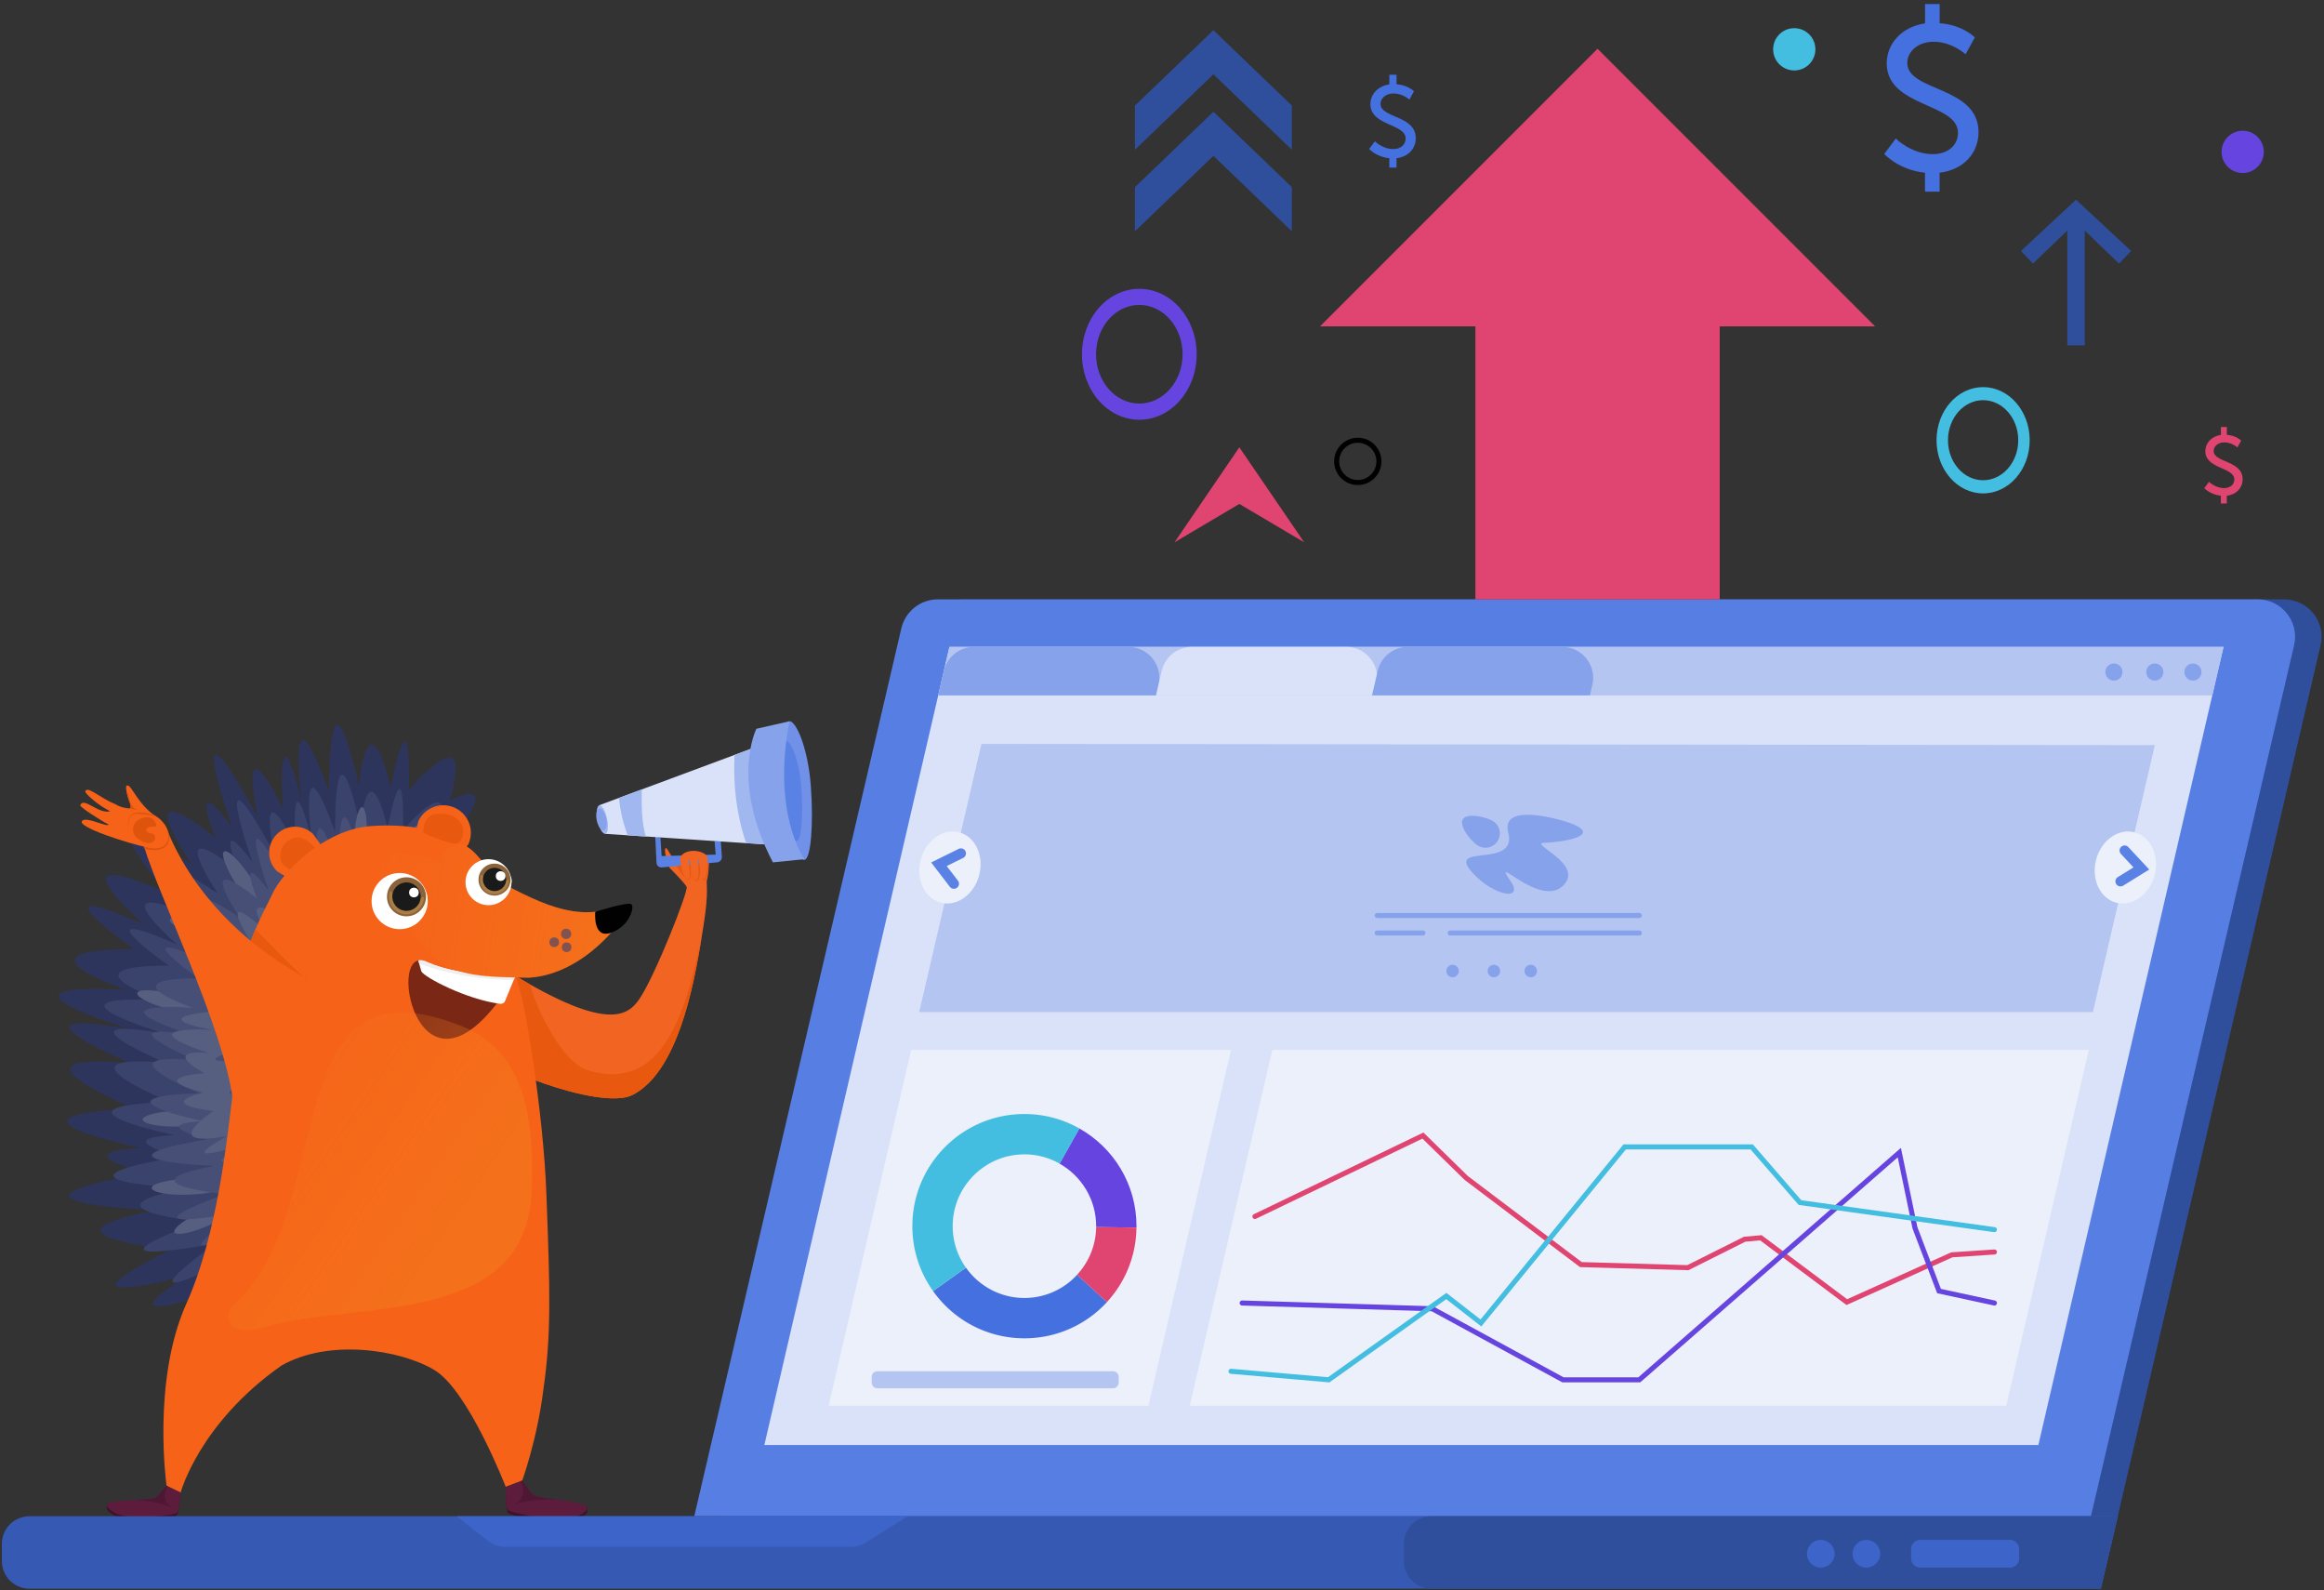 <svg xmlns="http://www.w3.org/2000/svg" width="481" height="329" viewBox="0 0 481 329"><rect x="0" y="0" width="481" height="329" fill="#333333" stroke="none"/><defs><linearGradient id="a" x1="70.557%" x2="-5.78%" y1="75.967%" y2="12.326%"><stop offset=".41%" stop-color="#F2841E"/><stop offset="36.65%" stop-color="#F27F1F" stop-opacity=".636"/><stop offset="82.47%" stop-color="#F06F23" stop-opacity=".176"/><stop offset="100%" stop-color="#EF6724" stop-opacity="0"/></linearGradient><linearGradient id="b" x1="93.445%" x2="-7.244%" y1="54.087%" y2="46.303%"><stop offset=".41%" stop-color="#F2841E"/><stop offset="36.65%" stop-color="#F27F1F" stop-opacity=".636"/><stop offset="82.47%" stop-color="#F06F23" stop-opacity=".176"/><stop offset="100%" stop-color="#EF6724" stop-opacity="0"/></linearGradient></defs><g fill="none" fill-rule="evenodd"><path fill="#2F4E9C" fill-rule="nonzero" d="M472.757 124.027H199.578c-3.6 0-6.719 2.483-7.543 5.979l-42.862 183.74 285.657 14.983 45.46-195.207c1.138-4.852-2.545-9.495-7.533-9.495z"/><path fill="#567EE3" fill-rule="nonzero" d="M432.764 313.746l42.049-180.224c1.137-4.852-2.557-9.505-7.544-9.505H194.101c-3.6 0-6.72 2.483-7.544 5.978l-42.862 183.74"/><g fill-rule="nonzero" transform="translate(11.477 149.204)"><path fill="#F16422" d="M87.895 67.768c-8.462-6.74-1.555-21.254 4.246-16.934 21.692 13.7 26.2 10.256 28.641 6.782 3.172-4.518 10.288-22.475 9.85-23.32-.439-.845-3.527-3.934-3.527-3.934s-1.273-3.244-.866-4.017c.344-.667 1.889 3.746 2.807 2.776l6.124-.626c.157.355.042 3.193-.313 4.34-.27.877.49 1.993-.761 9.725-1.398 8.628-4.424 29.621-14.67 34.807-6.751 3.412-31.657-6.594-31.531-9.6z"/><path fill="#E8580E" d="M129.035 29.131c.272 1.127 2.108.678 2.056 3.6-1.555.209-4.424-6.542-4.81-6.427.407-.313 1.867 3.766 2.754 2.827z"/><path fill="#E8580E" d="M135.024 28.171c.407.449-.02 4.842-.688 4.81-.95-.052-.564-3.39-.918-4.1.093.302.24 4.173-.773 4.226-1.126.052-.855-3.016-1.293-3.944.23 1.012.407 3.578-.25 3.568-1.326-.02-1.472-4.434-1.368-4.59 1.033-1.66 4.028-1.347 5.29.03z"/><path fill="#5A81E4" d="M124.142 23.883l.26 5.447a1.004 1.004 0 001.086.949l11.446-1.043a1.083 1.083 0 00.99-1.159l-.208-3.161-1.294-.083.23 2.796-11.196.302-.24-3.84-1.074-.208z"/><path fill="#E8580E" d="M110.056 72.213C105.08 70.648 99.8 60.297 98.193 54.475c-.929-.553-5.05-3.005-6.052-3.641-5.801-4.32-12.708 10.194-4.246 16.934-.126 3.005 24.78 13.01 31.52 9.61 9.485-4.8 12.792-23.153 14.336-32.7-3.328 15.86-8.18 32.397-23.695 27.535z"/><path fill="#F16422" d="M134.763 27.796c.439.428.126 4.914-.553 4.925-.949.01-.855-4.967-1.179-4.028-.146.553.512 4.153-.5 4.267-1.117.126-1.106-5.571-1.44-4.037-.052 1.106.532 3.724-.125 3.756-1.326.062-1.753-4.33-1.67-4.497.94-1.722 4.122-1.68 5.467-.386z"/><path fill="#C8E8E8" d="M90.472 39.221L88.74 51.199" opacity=".36"/><path fill="#2D355C" d="M41.026 120.375s-3.433 3.986-6.834 5.374c-6.26 2.545-13.21 2.139-4.007-6.72 0 0-20.565 6.824-2.681-4.35 0 0-31.208 8.326-3.59-5.332 0 0-30.613-2.995-3.015-8.139 0 0-39.18-1.419-2.087-7.637 0 0-17.33-4.403-1.231-5.238 0 0-33.305-6.876-1.127-8.076 0 0-29.34-11.926-1.075-9.495 0 0-27.93-11.884-.219-7.095 0 0-32.261-9.672-.657-8.055 0 0-24.739-8.451 1.722-8.44 0 0-22.58-15.944 2.076-5.124 0 0-20.628-17.758 4.956-6.437 0 0-20.169-22.464 4.946-5.968 0 0-13.92-20.357 4.924-5.5 0 0-6.082-14.867 3.391-2.242 0 0-11.132-32.064 5.28-2.17 0 0-4.445-20.952 5.259-1.701 0 0-1.545-22.746 3.84-1.753 0 0-3.298-26.586 5.727-1.68 0 0-.323-30.258 6.188-1.19 0 0 1.638-19.313 6.604.24 0 0 4.09-21.587 3.757.606 0 0 13.824-16.517 8.43 2.19 0 0 12.531-6.635-.814 9.422 0 0-25.198-8.941-39.075 8.984C27.837 52.774 25.855 71.044 30.06 95.866c3.986 23.55 10.966 24.51 10.966 24.51z"/><path fill="#3A436B" d="M44.5 113.416c-1.387 4.424-11.727 11.717-13.835 9.422-.96-1.044 1.377-2.828 4.654-11.029 0 0-23.435 11.978-2.285-3.704 0 0-31.093 5.874-3.058-4.539 0 0-26.074-2.546-2.566-6.938 0 0-33.368-1.2-1.774-6.5 0 0-14.754-3.757-1.043-4.466 0 0-28.37-5.854-.96-6.876 0 0-24.99-10.163-.919-8.086 0 0-23.789-10.121-.187-6.041 0 0-27.473-8.233-.553-6.866 0 0-21.077-7.2 1.47-7.189 0 0-19.229-13.574 1.764-4.361 0 0-17.57-15.13 4.226-5.478 0 0-17.174-19.136 4.205-5.081 0 0-11.853-17.33 4.194-4.675 0 0-5.175-12.666 2.89-1.909 0 0-9.484-27.316 4.497-1.847 0 0-3.787-17.852 4.476-1.45 0 0-1.314-19.365 3.277-1.492 0 0-2.807-22.642 4.883-1.43 0 0-.282-25.771 5.269-1.022 0 0 1.398-16.454 5.624.198 0 0 3.484-18.395 3.203.522 0 0 11.78-14.065 7.178 1.867 0 0 13.658-7.741-2.692 7.753 0 0-19.459-7.346-31.28 7.92-11.822 15.274-21.995 34.243-9.923 51.97 8.64 12.688 10.966 15.912 9.265 21.327z"/><path fill="#575F81" d="M19.929 96.617c.03.908 3.464 1.524 7.658 1.378 4.194-.146 7.565-.992 7.533-1.9-.031-.907-3.464-1.523-7.658-1.377-4.195.146-7.575 1.002-7.533 1.9zM24.634 105.778c.376.825 3.777.094 7.596-1.638s6.615-3.798 6.24-4.622c-.376-.824-3.777-.094-7.596 1.638-3.83 1.732-6.626 3.798-6.24 4.622zM32.856 114.564c.616.657 3.61-1.138 6.667-4.007 3.057-2.87 5.04-5.728 4.414-6.396-.616-.657-3.61 1.137-6.667 4.007-3.057 2.869-5.04 5.728-4.414 6.396zM18.071 82.459c.021.907 3.444 1.554 7.648 1.45 4.195-.104 7.575-.918 7.555-1.816-.021-.907-3.444-1.554-7.648-1.45-4.205.094-7.586.908-7.555 1.816zM16.945 56.29c-.22.877 2.91 2.41 6.99 3.433 4.08 1.012 7.554 1.127 7.773.25.22-.876-2.91-2.41-6.99-3.432-4.08-1.012-7.565-1.127-7.773-.25zM23.685 41.099c-.22.876 2.91 2.41 6.99 3.433 4.08 1.012 7.555 1.126 7.774.25.219-.876-2.911-2.41-6.991-3.433-4.08-1.022-7.554-1.137-7.773-.25zM34.901 26.992c-.751.501.501 3.746 2.807 7.262 2.306 3.506 4.789 5.948 5.54 5.447.752-.501-.5-3.756-2.806-7.262-2.296-3.506-4.78-5.947-5.54-5.447zM49.415 22.662c-.679.146-.668 2.828.02 5.99.69 3.16 1.806 5.602 2.484 5.446.678-.146.668-2.828-.021-5.99-.7-3.15-1.805-5.592-2.483-5.446zM63.469 17.821c-.689-.042-1.409 2.556-1.586 5.79-.188 3.235.23 5.885.918 5.927.689.042 1.409-2.556 1.586-5.79.188-3.235-.219-5.896-.918-5.927zM75.666 21.348c-.574-.386-2.514 1.481-4.32 4.173-1.804 2.692-2.806 5.186-2.222 5.572.574.386 2.515-1.482 4.32-4.174 1.805-2.692 2.796-5.185 2.222-5.571z"/><path fill="#474F76" d="M45.606 106.206c-1.043 1.148-11.508 10.653-6.03-1.377 0 0-19.762 10.1-1.92-3.12 0 0-26.21 4.956-2.577-3.83 0 0-21.974-2.149-2.16-5.842 0 0-28.13-1.012-1.503-5.488 0 0-12.437-3.162-.887-3.767 0 0-23.914-4.935-.803-5.801 0 0-21.066-8.566-.772-6.813 0 0-20.054-8.525-.157-5.092 0 0-23.163-6.939-.47-5.78 0 0-17.768-6.073 1.243-6.063 0 0-16.215-11.445 1.492-3.683 0 0-14.806-12.75 3.557-4.622 0 0-14.482-16.13 3.548-4.288 0 0-9.996-14.608 3.537-3.944 0 0-4.361-10.674 2.431-1.607 0 0-7.992-23.027 3.788-1.565 0 0-3.193-15.046 3.777-1.22 0 0-1.106-16.33 2.765-1.263 0 0-2.369-19.084 4.11-1.21 0 0-.229-21.724 4.445-.856 0 0 1.18-13.867 4.748.167 0 0 2.932-15.505 2.702.438 0 0 9.933-11.853 6.052 1.575 0 0 11.519-6.531-2.275 6.542 0 0-16.402-6.197-26.377 6.678-2.451 3.172-5.029 6.657-7.303 10.298-6.98 11.133-11.237 23.633-.94 32.564 11.916 10.34 9.172 15.442 5.98 18.97z"/><path fill="#F66318" d="M59.39 31.708l-4.696 4.915-8.806-5.53a5.357 5.357 0 01-.167-7.575 5.357 5.357 0 017.575-.167l6.093 8.357z"/><path fill="#E8580E" d="M55.696 28.996s-3.287-6.01-6.5-4.78c-3.214 1.232-2.995 4.53-2.035 5.52.96.992 4.82 2.765 4.82 2.765l3.715-3.505z"/><path fill="#575F81" d="M47.964 85.964s2.995-1.68.23-6.604c0 0 3.328.96 1.148-2.692 0 0 4.737 1.012 2.483-5.374 0 0 5.853 1.472 2.055-3.912 0 0 3.464 3.067 4.08-2.369 0 0 4.612.376 1.638-4.56 0 0 7.575-.354 4.247-6.99 0 0 4.82.177 1.241-5.206 0 0 7.22 3.62 1.565-2.672 0 0 4.424-.26 2.922-5.352 0 0 2.598 3.662 3.83-1.336 0 0 9.65-13.407-.137-6.28 0 0 5.551-11.77-4.246-.387 0 0-.72-9.056-4.215.271 0 0-6.396-9.056-4.883 1.294 0 0-7.44-9.088-4.278 2.16 0 0-12.229-10.32-5.332 2.118 0 0-9.84-6.657-3.036 2.619 0 0-10.058-6.459-3.266 3.245 0 0-12.176-11.811-2.64 3.255 0 0-16.204-4.987-3.078 3.892 0 0-14.075-5.76-2.055 4.55 0 0-8.39-.303-2.254 4.33 0 0-16.84 1.074-1.398 3.943 0 0-18.447-1.085-.804 4.8 0 0-10.246-1.21-.99 4.163 0 0-12.427.814-.147 3.986 0 0-10.33 2.295 2.087 3.829 0 0-11.957 7.794 2.838 5.175 0 0-11.77 6.313 2.014 2.18 0 0-8.003 5.53 1.492 2.014 0 0-4.268 11.113 3.213 1.722 0 0-.99 5.686.105 5.99 2.473.677 2.358-7.117 2.358-7.117s7.627-1.095 7.575-3.14c-.042-1.18-4.362-1.545-4.362-1.545z"/><path fill="#575F81" d="M31.625 71.993c-.125.72 2.024 1.701 4.8 2.192 2.775.49 5.133.302 5.258-.428.125-.72-2.024-1.7-4.8-2.191-2.775-.49-5.133-.303-5.258.427zM31.708 53.223c-.187.543 2.181 1.857 5.3 2.932 3.11 1.075 5.792 1.513 5.98.97.187-.542-2.181-1.857-5.29-2.932-3.12-1.085-5.802-1.523-5.99-.97zM30.415 65.556c-.209.699 1.815 1.92 4.517 2.713 2.703.793 5.06.876 5.27.167.208-.7-1.816-1.92-4.518-2.713-2.713-.804-5.071-.877-5.27-.167zM38.616 65.055c-.209.7 1.815 1.92 4.517 2.713 2.703.793 5.06.876 5.27.167.208-.7-1.816-1.92-4.518-2.713-2.703-.793-5.06-.866-5.27-.167zM30.05 61.873c.03.73 2.806 1.23 6.197 1.116 3.402-.115 6.125-.803 6.104-1.534-.02-.73-2.807-1.23-6.198-1.116-3.401.115-6.124.803-6.104 1.534z"/><path fill="#474F76" d="M33.117 70c.094.46 2.055.45 4.393-.03 2.326-.47 4.142-1.232 4.048-1.691-.094-.459-2.055-.449-4.393.031-2.326.47-4.142 1.232-4.048 1.69zM35.172 57.584c-.281.49 1.159 1.847 3.225 3.037 2.055 1.19 3.954 1.752 4.236 1.262.281-.49-1.158-1.847-3.224-3.036-2.056-1.19-3.955-1.753-4.237-1.263zM39.033 52.44c-.428.366.23 1.806 1.45 3.214 1.221 1.398 2.557 2.243 2.984 1.868.418-.365-.23-1.805-1.45-3.203-.063-.073-.125-.147-.188-.21-1.179-1.282-2.4-2.023-2.796-1.669zM61.121 42.351c-.396.344.105 1.565 1.117 2.723s2.16 1.816 2.556 1.46c.397-.343-.104-1.564-1.116-2.722-.052-.063-.105-.115-.157-.178-.98-1.043-2.024-1.617-2.4-1.283zM43.332 70.136c-.428.365.23 1.805 1.45 3.214 1.22 1.398 2.556 2.243 2.984 1.868.428-.366-.23-1.806-1.45-3.204-.063-.073-.125-.146-.188-.208-1.179-1.284-2.4-2.024-2.796-1.67zM60.996 34.223c-.553-.073-1.2 1.367-1.43 3.214-.229 1.846.032 3.401.585 3.464.553.073 1.2-1.367 1.43-3.214.24-1.836-.021-3.391-.585-3.464zM57.188 55.3c-.553-.074-1.2 1.366-1.43 3.213-.23 1.847.032 3.401.585 3.464.553.073 1.2-1.367 1.43-3.214.24-1.836-.022-3.39-.585-3.464zM68.874 35.569c-.22-.26-1.555.511-2.974 1.732-1.43 1.21-2.4 2.41-2.18 2.671.219.26 1.554-.511 2.973-1.732 1.42-1.22 2.4-2.41 2.18-2.671zM51.418 36.738c-.428.365.23 1.805 1.45 3.213 1.221 1.398 2.557 2.243 2.984 1.868.428-.365-.23-1.805-1.45-3.203-1.231-1.42-2.567-2.254-2.984-1.878z"/><path fill="#575F81" d="M72.786 37.437c-.365-.428-1.805.219-3.213 1.44-1.409 1.22-2.243 2.545-1.878 2.973.365.428 1.805-.219 3.213-1.44 1.409-1.22 2.254-2.556 1.878-2.973z"/><path fill="#474F76" d="M38.438 83.262c.094.46 1.398.584 2.911.282 1.513-.303 2.671-.929 2.577-1.388-.093-.459-1.398-.584-2.91-.282-1.513.313-2.672.929-2.578 1.388zM40.953 51.387c.094.459 1.398.584 2.91.281 1.514-.302 2.672-.928 2.578-1.387-.094-.46-1.398-.585-2.911-.282-1.523.313-2.671.929-2.577 1.388zM45.512 53.599c-.146.448.929 1.19 2.4 1.669 1.471.48 2.786.511 2.932.073.146-.438-.929-1.19-2.4-1.67-1.481-.48-2.786-.51-2.932-.072zM47.057 68.102c.094.459 1.398.584 2.91.281 1.514-.302 2.672-.928 2.578-1.387-.094-.46-1.398-.585-2.911-.282-1.513.303-2.66.929-2.577 1.388zM68.08 38.511c-.323 0-.594.898-.594 2.004 0 1.106.271 2.003.595 1.992.334 0 .595-.897.595-2.003s-.261-2.003-.595-1.993zM71.879 33.315c-.292-.146-.929.553-1.409 1.555-.48 1.002-.636 1.93-.334 2.066.303.146.929-.553 1.409-1.555.48-1.001.636-1.93.334-2.066zM44.907 44.834c-.208.428.762 1.304 2.16 1.972 1.398.668 2.692.856 2.9.438.21-.427-.761-1.304-2.16-1.972-1.397-.667-2.691-.855-2.9-.438z"/><path fill="#474F76" d="M49.467 40.42c-.46.063-.637 1.587-.386 3.402.25 1.826.824 3.245 1.283 3.182.46-.062.637-1.585.386-3.401-.24-1.815-.814-3.245-1.283-3.182zM39.805 63.396c-.302.355.595 1.596 2.003 2.786 1.409 1.179 2.786 1.847 3.089 1.492.302-.355-.595-1.596-2.003-2.786-1.41-1.179-2.786-1.847-3.089-1.492zM53.63 44.135c-.438.146-.334 1.67.23 3.412.563 1.742 1.387 3.047 1.825 2.9.439-.145.334-1.669-.23-3.411-.563-1.743-1.376-3.047-1.825-2.9zM36.028 76.929c.094.459 1.398.584 2.911.281 1.513-.302 2.671-.928 2.577-1.387-.094-.46-1.398-.585-2.91-.282-1.514.313-2.661.929-2.578 1.388z"/><path fill="#575F81" d="M36.018 79.84c-.126.72 1.721 1.648 4.121 2.076 2.4.428 4.455.177 4.58-.542.126-.72-1.721-1.649-4.12-2.077-2.4-.417-4.456-.177-4.581.543zM50.312 53.797c.094.73 2.139 1.043 4.57.72 2.42-.334 4.31-1.19 4.215-1.92-.094-.73-2.139-1.043-4.57-.72-2.43.323-4.32 1.19-4.215 1.92zM43.885 59.15c-.209.699 1.513 1.836 3.85 2.545 2.347.71 4.413.71 4.632.01.21-.698-1.512-1.836-3.85-2.545-2.347-.71-4.424-.71-4.632-.01zM56.082 43.394c-.417.407.626 2.16 2.337 3.903 1.711 1.752 3.433 2.838 3.85 2.43.418-.406-.626-2.16-2.337-3.902-1.7-1.752-3.422-2.838-3.85-2.43zM41.12 44.323c-.553.449.386 2.483 2.087 4.528 1.7 2.045 3.526 3.34 4.08 2.88.552-.46-.387-2.483-2.088-4.528-1.7-2.045-3.526-3.329-4.08-2.88zM65.827 33.68c-.5-.156-1.408 1.388-2.024 3.444-.616 2.055-.71 3.84-.209 3.996.501.156 1.409-1.388 2.024-3.443.626-2.056.71-3.84.21-3.997zM44.146 39.857c-.553.449.386 2.484 2.086 4.529 1.701 2.045 3.527 3.338 4.08 2.88.553-.45-.386-2.484-2.087-4.529-1.7-2.035-3.526-3.328-4.08-2.88zM54.475 34.025c-.553.459.386 2.483 2.087 4.528 1.7 2.045 3.526 3.339 4.08 2.88.552-.46-.387-2.483-2.098-4.529-1.7-2.045-3.526-3.328-4.069-2.88zM46.358 38.449c-.188.542 2.18 1.857 5.3 2.932 3.11 1.074 5.79 1.513 5.979.97.187-.543-2.181-1.857-5.3-2.932-3.12-1.085-5.792-1.513-5.98-.97z"/><path fill="#474F76" d="M42.278 78.525c.094.46 1.398.584 2.911.282 1.513-.303 2.671-.929 2.577-1.388-.094-.459-1.398-.584-2.91-.282-1.514.303-2.672.929-2.578 1.388zM49.811 59.337c-.428.365.23 1.805 1.45 3.214 1.221 1.398 2.557 2.243 2.974 1.868.428-.366-.23-1.806-1.45-3.204a3.764 3.764 0 00-.188-.208c-1.169-1.284-2.39-2.014-2.786-1.67zM45.93 58.294c-.46.062-.637 1.586-.386 3.401.25 1.816.824 3.245 1.283 3.183.46-.063.637-1.586.386-3.402-.25-1.815-.824-3.245-1.283-3.182zM50.562 49.31c-.427.366.23 1.805 1.45 3.214 1.221 1.398 2.557 2.243 2.974 1.868.428-.376-.23-1.805-1.45-3.214-1.21-1.409-2.546-2.243-2.974-1.868zM57.532 53.025c-.146.448.929 1.19 2.4 1.67 1.471.48 2.786.51 2.932.072.146-.438-.929-1.19-2.4-1.67-1.471-.48-2.786-.51-2.932-.072zM59.337 44.605c-.459.062-.636 1.586-.386 3.401.25 1.826.824 3.245 1.284 3.182.459-.062.636-1.586.396-3.401-.25-1.816-.835-3.245-1.294-3.182z"/><path fill="#F66318" d="M79.162 34.526l-6.563-3.016 2.504-10.768a5.695 5.695 0 017.554-2.796 5.695 5.695 0 012.796 7.554l-6.291 9.026z"/><path fill="#F66318" d="M27.045 120.657c6.583-14.534 8.524-34.818 9.61-43.28 1.439-3.495-.815-7.94-.71-11.29.761-16.088 7.47-26.981 8.858-30.153 2.097-4.758 10.924-13.439 20.294-14.19 9.37-.751 19.428 1.42 22.432 7.846 2.995 6.417 5.958 6.939 5.416 12.093-.564 5.155.386 8.274 2.212 11.154 1.826 2.88 5.916 28.88 6.458 45.189.804 20.596.97 29.079-.605 40.128-1.262 10.382-4.403 19-4.403 19l-3.412 1.305s-7.742-20.012-14.806-24.207c-7.063-4.205-21.827-6.5-31.656-.866-17.017 11.978-20.826 26.252-20.826 26.252l-2.91-1.409s-3.068-21.567 4.048-37.572z"/><path fill="#E8580E" d="M51.919 53.181c-.021.063.02 0 0 0-.835.063-10.424-10.058-10.518-10.12-2.16 5.3-5.029 14.096-5.457 23.027-.041 1.492 15.453-10.705 15.975-12.907z"/><path fill="#7A2716" d="M95.157 52.837s-9.923.73-18.562-3.068c-8.64-3.808-1.127 35.465 18.562 3.068z"/><path fill="#FFF" d="M75.103 49.54l.615 2.222c.564 1.252 9.412 5.864 16.298 6.74.438.053.866-.146 1.033-.563l2.108-5.112s-11.123.146-17.999-2.87c-.73-.313-1.2-.574-2.055-.417z"/><path fill="#EFEFEF" d="M94.854 53.557l.303-.72s-11.123.146-17.999-2.87c-.72-.312-1.2-.584-2.045-.427l.178.657c8.482 3.089 16.068 3.35 19.563 3.36z"/><path fill="url(#a)" d="M83.627 62.947c8.577 3.34 16.277 10.987 14.858 35.079-1.617 27.41-36.445 21.838-55.164 27.357-7.45 2.202-9.202-1.93-6.229-4.737 21.828-20.512 8.222-72.63 46.535-57.699z" opacity=".39"/><path fill="#F66318" d="M79.683 29.382s.376-3.6 3.809-3.82c3.432-.218 5.884 6.439 11.049 9.078 5.165 2.64 9.61 4.58 14.357 4.883 4.747.303 9.317-1.68 9.213-.292-.104 1.398-8.472 13.199-20.169 13.877-11.654-.292-18.739.178-25.103-11.154-6.365-11.33-8.201-13.647-3.527-14.482 4.653-.834 10.371 1.91 10.371 1.91z"/><path fill="url(#b)" d="M79.683 29.382s.376-3.6 3.809-3.82c3.432-.218 5.884 6.439 11.049 9.078 5.165 2.64 9.61 4.58 14.357 4.883 4.747.303 9.317-1.68 9.213-.292-.104 1.398-8.472 13.199-20.169 13.877-11.477-.156-18.739.178-25.103-11.154-6.365-11.33-8.201-13.647-3.527-14.482 4.653-.834 10.371 1.91 10.371 1.91z" opacity=".39"/><g transform="translate(64.69 31.302)"><circle cx="6.552" cy="5.947" r="5.812" fill="#FFF"/><path fill="#FAF5DF" d="M10.653 3.245s1.46 3.297.48 6.187c1.847-3.819 1.335-5.467-.48-6.187z"/><circle cx="7.961" cy="5.06" r="4.038" fill="#8B6239"/><path fill="#D9A556" d="M11.53 5.718a3.641 3.641 0 01-4.226 2.921 3.641 3.641 0 01-2.922-4.225c.365-1.972 1.273 2.076 3.245 2.43 1.983.355 4.268-3.098 3.902-1.126z" opacity=".4"/><circle cx="7.968" cy="5.026" r="2.942" fill="#1A1A1A" transform="rotate(-70.628 7.968 5.026)"/><circle cx="9.505" cy="4.174" r="1" fill="#FFF"/></g><g transform="translate(84.514 28.171)"><circle cx="5.113" cy="5.165" r="4.758" fill="#FFF"/><path fill="#FAF5DF" d="M8.963 3.245s.584 2.89-.72 5.04c2.15-2.724 2.045-4.143.72-5.04z"/><circle cx="6.354" cy="4.633" r="3.308" fill="#8B6239"/><path fill="#D9A556" d="M9.286 5.165A2.976 2.976 0 113.433 4.09c.292-1.617 1.043 1.7 2.66 1.993 1.618.303 3.485-2.535 3.193-.918z" opacity=".4"/><circle cx="6.368" cy="4.601" r="2.41" fill="#1A1A1A" transform="rotate(-70.628 6.368 4.601)"/><circle cx="7.627" cy="3.902" r="1" fill="#FFF"/></g><path fill="#010101" d="M111.726 39.471s6.886-2.212 7.512-1.534c.626.679-.47 4.57-4.278 5.875-3.808 1.304-3.234-4.34-3.234-4.34z"/><circle cx="105.695" cy="44.031" r="1.064" fill="#81524F"/><circle cx="103.232" cy="45.763" r="1" fill="#81524F"/><circle cx="105.799" cy="46.796" r="1" fill="#81524F"/><path fill="#E8580E" d="M76.136 23.121s-.22-3.808 2.848-3.933c3.078-.125 4.153.824 4.956 1.972.804 1.148.49 3.36-.584 4.08-1.085.72-7.22-2.119-7.22-2.119z"/><path fill="#3F122A" d="M25.824 160.212c-.22.866-.125 3.87-.929 4.277-.615.313-6.792 1.054-8.764.793-2.004-.26-3.35-.281-4.925-1.544-.407-.323-.584-.594-.595-.814 0-.083.073-.678.115-.74.793-1.252 8.545-.105 9.933-.95.616-.375 1.836-2.055 2.243-2.42l2.922 1.398z"/><path fill="#5E1C3D" d="M25.907 159.638c-.219.866-.125 3.87-.928 4.278-.616.313-6.793 1.053-8.765.793-2.003-.261-3.35-.282-4.925-1.545-3.234-2.619 7.784-1.492 9.453-2.504.616-.375 1.837-2.055 2.244-2.42l2.921 1.398z"/><path fill="#3F122A" d="M24.186 162.695c-2.87-1.012-5.322-1.471-8.15-1.492 2.056-.094 4.07-.167 4.717-.553.616-.376 1.836-2.056 2.243-2.42l.261.124c-.835 1.346-1.033 3.36.929 4.34z" opacity=".5"/><path fill="#3F122A" d="M93.226 159.116c.157 1.002-.219 4.372.637 4.904.657.407 7.543 1.826 9.787 1.722 2.274-.105 3.798 0 5.686-1.273.48-.334.71-.616.741-.866.01-.094-.01-.762-.063-.846-.772-1.481-9.599-.928-11.08-2.013-.658-.48-1.868-2.484-2.296-2.932l-3.412 1.304z"/><path fill="#5E1C3D" d="M93.195 158.459c.157 1.001-.22 4.371.637 4.904.657.407 7.543 1.826 9.786 1.721 2.275-.104 3.798 0 5.687-1.273 3.881-2.64-8.608-2.41-10.392-3.714-.658-.48-1.868-2.483-2.296-2.932l-3.422 1.294z"/><path fill="#3F122A" d="M94.833 162.069c3.318-.866 6.125-1.148 9.307-.908-2.306-.302-4.57-.574-5.248-1.075-.657-.48-1.868-2.483-2.296-2.932l-.313.115c.825 1.586.856 3.882-1.45 4.8z" opacity=".5"/><g><path fill="#F66318" d="M36.654 77.962c-1.972-14.66-15.369-42.09-18.3-51.96 1.22-1.816 3.912-5.646 4.486-4.154 4.945 12.74 15.62 24.197 29.079 31.333l-15.265 24.78z"/><path fill="#DE540D" d="M17.936 25.396c.334-1.043 1.419-2.076 2.066-2.953.375-.5.782-.97 1.179-1.45.365.219 1.085.042 1.304.271 2.368 3.433.689 6.323-3.986 5.207l-.563-1.075c.094-.136-.063.188 0 0z"/><path fill="#F66318" d="M16.496 18.197c-2.859-.167-3.443-.647-4.153-1.033-3.005-1.158-5.718-3.84-6.166-2.64-.188.417 2.859 3.057 5.154 4.132-2.441.678-5.509-3.089-6.198-1.242-.198.334 4.393 3.255 5.854 3.996-.178.647-4.445-1.648-5.405-.814-1.628 1.221 9.881 4.863 13.575 5.572 4.674 1.116 5.352-3.088 2.608-5.749-1.012-1.043-3.819-2.128-5.27-2.222z"/><path fill="#F66318" d="M20.7 19.668c-3.954-2.744-5.06-6.897-5.978-6.281-.355.24.324 2.692.584 3.297.261.594.564 1.71-.406 1.419-.178-.052 1.44.907 1.596 1.012.313.219.636.417.96.605a312.8 312.8 0 002.483 1.492c.167.104.344.209.543.25.27.053.563-.01.834.053-.187-.199-.448-.345-.657-.543-.23-.22.313-1.116.042-1.304z"/><path fill="#DE540D" d="M15.296 16.684c-.156-.365-.48-1.44-.616-2.264.96 1.22.334 3.338 2.41 3.944-.646-.01-1.241-.073-1.752-.24.407-.167.167-.96-.042-1.44zM20.878 19.772s-1.544-1.043-3.996-.845c-2.452.198-1.836 3.6-1.836 3.6s-.397-3.485 1.95-3.34c2.359.157 3.882.585 3.882.585z"/><path fill="#DE540D" d="M20.962 21.796c-.366.021-.72.052-1.086.073-.24.021-.48.032-.699.136-.208.104-.386.323-.375.563.02.303.344.501.647.574.302.073.626.094.876.272.407.292.428.939.125 1.335-.302.397-.845.553-1.346.5-.5-.051-.96-.27-1.398-.51-.438-.24-.866-.512-1.168-.898a2.326 2.326 0 01-.46-1.805c.22-1.304 1.399-1.961 2.609-2.128 1.356-.178 2.014.678 2.275 1.888z"/></g><path fill="#D9E2F8" d="M112.519 17.425l34.15-12.698 2.994 20.982-35.892-2.379z"/><path fill="#A1B7EF" d="M121.356 14.138l-4.706 1.753c.209 2.692.856 5.248 1.795 7.752l3.735.25c-.876-3.109-.897-6.406-.824-9.755zM146.668 4.727L140.544 7c-.292 6.375.407 12.354 2.41 18.26l6.699.438-2.985-20.972z"/><path fill="#7091E7" d="M156.34 13.407c.585 7.857.022 15.213-1.335 15.307-1.356.104-5.217-6.72-5.79-14.576C148.63 6.28 150.56.136 151.926.042c1.346-.105 3.83 5.509 4.414 13.365z"/><path fill="#5A81E4" d="M154.38 13.762c.416 5.687.02 11.008-.971 11.081-.981.073-3.777-4.862-4.195-10.56-.417-5.696.981-10.13 1.962-10.203.991-.073 2.786 3.996 3.203 9.682z"/><ellipse cx="113.192" cy="20.386" fill="#A1B7EF" rx="1" ry="2.994" transform="rotate(-12.011 113.192 20.386)"/><ellipse cx="113.015" cy="20.354" fill="#86A2EB" rx="1" ry="2.327" transform="rotate(-12.011 113.015 20.354)"/><path fill="#86A2EB" d="M151.917.042l-6.845 1.554s-5.457 10.716 3.422 27.64l6.511-.658s-6.792-9.411-3.088-28.536z"/></g><path fill="#D9E2F8" fill-rule="nonzero" d="M460.205 133.856H196.511l-38.313 165.147h263.684z"/><path fill="#B4C5F2" fill-rule="nonzero" d="M445.984 154.18l-242.858-.25-12.875 55.488h242.92zM460.205 133.856H196.511l-2.327 10.037 263.695-.01z"/><g fill-rule="nonzero"><path fill="#86A2EB" d="M233.54 133.856h-31.937a6.398 6.398 0 00-6.24 4.956l-1.179 5.081 45.095-.01.501-2.17c.94-4.018-2.118-7.857-6.24-7.857z"/><path fill="#D9E2F8" d="M284.364 143.883l.5-2.17c.93-4.018-2.117-7.857-6.239-7.857h-31.938a6.398 6.398 0 00-6.24 4.956l-1.178 5.081"/><path fill="#86A2EB" d="M323.324 133.856h-31.938a6.398 6.398 0 00-6.24 4.956l-1.179 5.081 45.095-.01.501-2.17c.94-4.018-2.118-7.857-6.24-7.857z"/></g><path fill="#ECF0FB" fill-rule="nonzero" d="M254.784 217.243h-66.192L171.5 290.885h66.192zM432.326 217.243H263.33l-17.09 73.642h168.997z"/><circle cx="437.522" cy="139.062" r="1.774" fill="#86A2EB" fill-rule="nonzero"/><circle cx="445.984" cy="139.062" r="1.774" fill="#86A2EB" fill-rule="nonzero"/><circle cx="453.872" cy="139.062" r="1.774" fill="#86A2EB" fill-rule="nonzero"/><ellipse cx="439.885" cy="179.5" fill="#ECF0FB" fill-rule="nonzero" rx="7.523" ry="6.26" transform="rotate(-75.671 439.885 179.5)"/><ellipse cx="196.609" cy="179.498" fill="#ECF0FB" fill-rule="nonzero" rx="7.523" ry="6.26" transform="rotate(-75.671 196.609 179.498)"/><path stroke="#86A2EB" stroke-linecap="round" stroke-width="1.043" d="M285.042 189.437h54.246M285.042 193.057h9.464M300.15 193.057h39.138"/><circle cx="300.641" cy="200.924" r="1.294" fill="#86A2EB" fill-rule="nonzero"/><circle cx="309.196" cy="200.924" r="1.294" fill="#86A2EB" fill-rule="nonzero"/><circle cx="316.824" cy="200.924" r="1.294" fill="#86A2EB" fill-rule="nonzero"/><path fill="#86A2EB" fill-rule="nonzero" d="M312.16 172.263c2.034 7.69-13.22 1.982-7.325 8.41 4.361 4.757 10.684 5.842 7.794 1.637-4.34-6.312 6.375 6.083 11.133.7 3.923-4.445-7.7-8.588-4.048-8.63 2.869-.03 12.364-1.335 5.457-3.995-2.285-.866-14.68-4.435-13.011 1.878z"/><path fill="#86A2EB" fill-rule="nonzero" d="M309.969 174.016a2.974 2.974 0 01-4.09.95c-1.388-.867-3.986-4.05-3.11-5.447.877-1.399 4.862-.46 6.26.407a2.96 2.96 0 01.94 4.09z"/><path fill="#4470E0" fill-rule="nonzero" d="M229.106 269.433a23.148 23.148 0 01-17.08 7.492c-7.804 0-14.712-3.861-18.906-9.777l6.803-4.841c2.692 3.798 7.116 6.27 12.103 6.27a14.76 14.76 0 0010.914-4.81l6.166 5.666z"/><path fill="#6644E0" fill-rule="nonzero" d="M235.22 253.72c0 .094 0 .198-.01.292l-8.337-.105v-.187c0-5.54-3.057-10.392-7.575-12.938l4.09-7.283c7.075 3.975 11.832 11.54 11.832 20.22z"/><path fill="#44BEE0" fill-rule="nonzero" d="M223.399 233.499l-4.09 7.283a14.725 14.725 0 00-7.283-1.92c-8.19 0-14.847 6.667-14.847 14.858 0 3.192 1.012 6.166 2.744 8.587l-6.803 4.841a23.032 23.032 0 01-4.288-13.428c0-12.813 10.381-23.205 23.194-23.205 4.132 0 8.003 1.085 11.373 2.984z"/><path fill="#E04470" fill-rule="nonzero" d="M235.21 254.012a23.082 23.082 0 01-6.114 15.421l-6.167-5.666a14.777 14.777 0 003.944-9.86l8.337.105z"/><path fill="#B4C5F2" fill-rule="nonzero" d="M230.358 287.264h-48.767a1.178 1.178 0 01-1.18-1.179v-1.168c0-.647.522-1.18 1.18-1.18h48.767c.647 0 1.18.523 1.18 1.18v1.168a1.184 1.184 0 01-1.18 1.18z"/><path stroke="#E04470" stroke-linecap="round" stroke-width="1.043" d="M259.73 251.716l34.776-16.746 8.973 8.785 23.716 17.915 22.14.637 11.749-5.885 3.36-.303 17.79 13.314 21.743-9.787 8.807-.584"/><path stroke="#6644E0" stroke-linecap="round" stroke-width="1.043" d="M257.09 269.62l39.367 1.19 27.023 14.702h15.808l53.817-47.015 3.235 15.567 4.987 13.084 11.457 2.473"/><path stroke="#44BEE0" stroke-linecap="round" stroke-width="1.043" d="M254.784 283.748l20.22 1.764 24.343-17.341 7.157 5.582 29.758-36.435h26.293l9.985 11.519 40.244 5.603"/><path fill="#5A81E4" fill-rule="nonzero" d="M197.419 183.907c-.313 0-.626-.136-.825-.407l-3.87-5.04 5.696-2.806a1.052 1.052 0 011.398.47c.25.52.042 1.147-.47 1.397l-3.41 1.68 2.326 3.026c.355.46.26 1.116-.188 1.46-.209.147-.428.22-.657.22zM438.879 183.416c-.345 0-.689-.177-.887-.49a1.046 1.046 0 01.334-1.44l3.245-2.003-2.599-2.786a1.04 1.04 0 01.053-1.471 1.05 1.05 0 011.47.052l4.33 4.643-5.404 3.35a1.113 1.113 0 01-.542.145z"/><path fill="#6644E0" fill-rule="nonzero" d="M247.678 73.308c0 7.481-5.32 13.543-11.873 13.543-6.553 0-11.874-6.062-11.874-13.543 0-7.48 5.321-13.543 11.874-13.543 6.552 0 11.873 6.062 11.873 13.543zm-11.873-10.215c-4.946 0-8.952 4.57-8.952 10.205 0 5.634 4.006 10.204 8.952 10.204 4.945 0 8.952-4.57 8.952-10.204 0-5.635-4.007-10.205-8.952-10.205z"/><path fill="#44BEE0" fill-rule="nonzero" d="M420.087 91.098c0 6.072-4.32 10.997-9.64 10.997-5.322 0-9.641-4.925-9.641-10.997 0-6.073 4.32-10.997 9.64-10.997 5.322 0 9.641 4.924 9.641 10.997zm-9.64-8.295c-4.018 0-7.273 3.714-7.273 8.284 0 4.58 3.255 8.285 7.272 8.285s7.273-3.715 7.273-8.285-3.256-8.284-7.273-8.284z"/><circle cx="464.17" cy="31.427" r="4.372" fill="#6644E0" fill-rule="nonzero"/><circle cx="281.025" cy="95.47" r="4.372" stroke="#000" stroke-linecap="round" stroke-linejoin="round" stroke-width="1.043"/><circle cx="371.361" cy="10.204" r="4.372" fill="#44BEE0" fill-rule="nonzero"/><path fill="#4470E0" fill-rule="nonzero" d="M392.375 28.662s3.193 3.234 7.669 3.234c2.817 0 5.196-1.575 5.196-4.434 0-6.219-14.743-5.238-14.743-14.357 0-4.132 3.193-7.585 7.93-8.264V.835h3.025V4.8c4.769.344 7.283 2.942 7.283 2.942l-1.92 3.495s-2.765-2.598-6.604-2.598c-3.235 0-5.457 2.004-5.457 4.393 0 5.968 14.743 4.726 14.743 14.315 0 4.257-3.026 7.794-8.055 8.389v3.923h-3.026v-3.923c-5.457-.553-8.43-3.881-8.43-3.881l2.389-3.193z"/><path fill="#E04470" fill-rule="nonzero" d="M457.2 99.685s1.305 1.315 3.12 1.315c1.148 0 2.118-.647 2.118-1.805 0-2.536-6-2.14-6-5.843 0-1.68 1.305-3.089 3.225-3.37v-1.628h1.231v1.617c1.94.136 2.963 1.2 2.963 1.2l-.782 1.419s-1.127-1.054-2.692-1.054c-1.315 0-2.223.814-2.223 1.784 0 2.431 6 1.93 6 5.833 0 1.732-1.231 3.172-3.276 3.422v1.596h-1.232v-1.596c-2.222-.23-3.432-1.575-3.432-1.575l.98-1.315z"/><path fill="#4470E0" fill-rule="nonzero" d="M284.562 29.236s1.576 1.606 3.798 1.606c1.388 0 2.567-.782 2.567-2.19 0-3.079-7.294-2.599-7.294-7.106 0-2.045 1.586-3.756 3.924-4.09v-1.983h1.492v1.962c2.358.167 3.6 1.45 3.6 1.45l-.95 1.732s-1.367-1.283-3.266-1.283c-1.607 0-2.702.991-2.702 2.17 0 2.953 7.293 2.337 7.293 7.085 0 2.107-1.492 3.86-3.986 4.152v1.941h-1.492v-1.94c-2.702-.272-4.173-1.92-4.173-1.92l1.19-1.586z"/><path fill="#3659B3" fill-rule="nonzero" d="M434.789 328.729H6.093a5.709 5.709 0 01-5.707-5.708v-3.568a5.709 5.709 0 015.707-5.707h432.233l-3.537 14.983z"/><path fill="#2F4E9C" fill-rule="nonzero" d="M434.789 328.729h-138.52a5.709 5.709 0 01-5.707-5.708v-3.568a5.709 5.709 0 015.707-5.707h142.057l-3.537 14.983z"/><path fill="#3D64C9" fill-rule="nonzero" d="M94.53 313.746l6.46 5.091a5.71 5.71 0 003.557 1.231h71.597a5.718 5.718 0 003.047-.876l8.67-5.446M397.456 324.378h18.52c1.065 0 1.92-.856 1.92-1.92v-1.91c0-1.064-.855-1.92-1.92-1.92h-18.52c-1.064 0-1.92.856-1.92 1.92v1.91c0 1.064.856 1.92 1.92 1.92z"/><circle cx="386.282" cy="321.508" r="2.869" fill="#3D64C9" fill-rule="nonzero"/><circle cx="376.849" cy="321.508" r="2.869" fill="#3D64C9" fill-rule="nonzero"/><path fill="#E04470" fill-rule="nonzero" d="M330.648 10.09L273.21 67.528h32.157v56.499h50.563v-56.5h32.157z"/><path fill="#2F4E9C" fill-rule="nonzero" d="M418.272 51.93l2.493 2.608 7.106-6.824V71.46h3.61V47.714l7.095 6.824 2.504-2.609-11.404-10.611z"/><g fill="#2F4E9C" fill-rule="nonzero"><path d="M234.897 38.73v9.13l16.246-15.609 16.235 15.609v-9.13l-16.235-15.609z"/><path d="M234.897 21.848v9.14l16.246-15.609 16.235 15.61v-9.14l-16.235-15.6z"/></g><path fill="#E04470" fill-rule="nonzero" d="M256.506 92.559l-13.418 19.657 13.418-7.94 13.428 7.94z"/></g></svg>